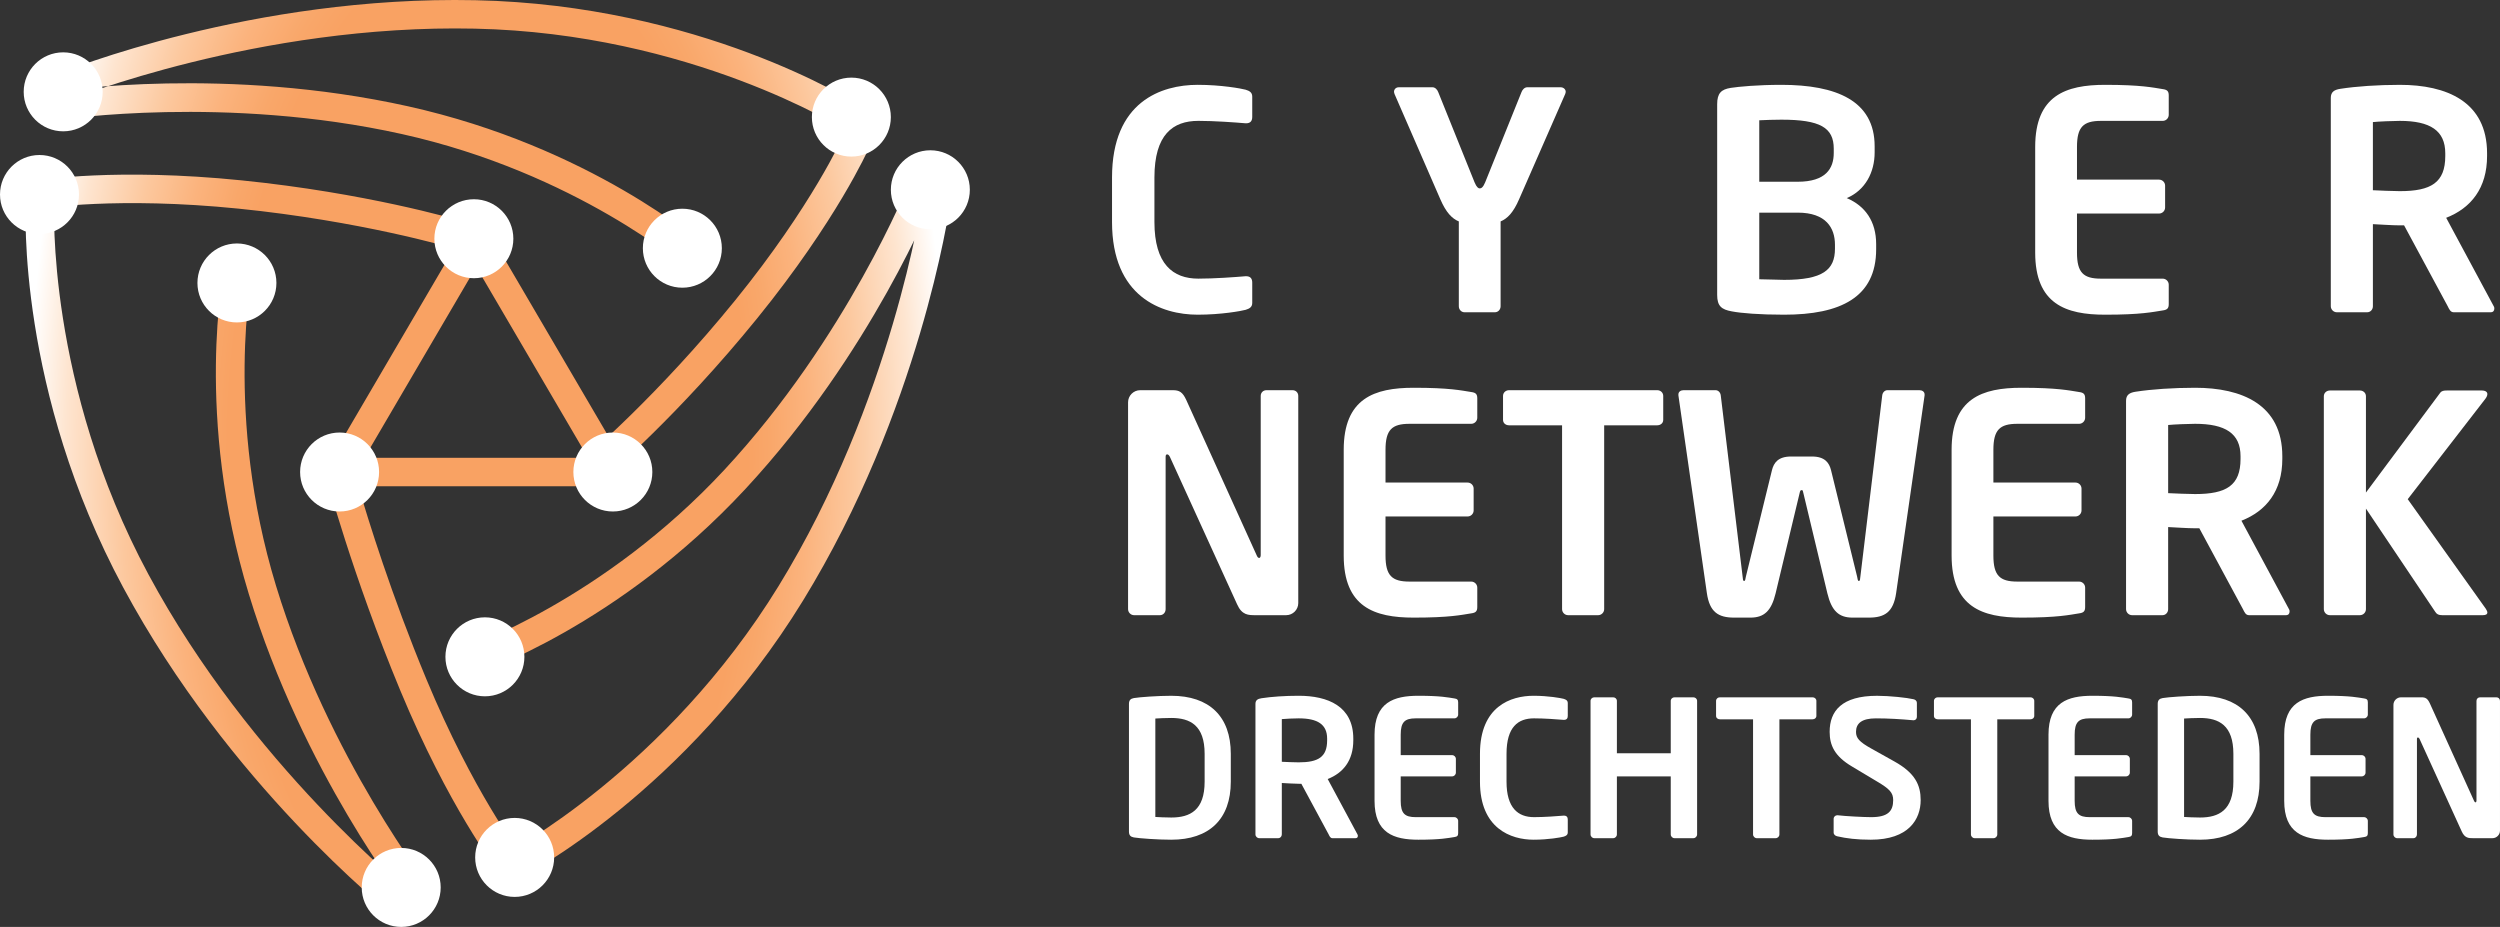 <?xml version="1.0" encoding="UTF-8"?> <!-- Generator: Adobe Illustrator 16.0.3, SVG Export Plug-In . SVG Version: 6.00 Build 0) --> <svg xmlns="http://www.w3.org/2000/svg" xmlns:xlink="http://www.w3.org/1999/xlink" id="Layer_1" x="0px" y="0px" width="741.748px" height="275.016px" viewBox="50.093 160.429 741.748 275.016" xml:space="preserve"><rect x="50.093" y="160.429" width="741.748" height="275.016" fill="#333333" stroke="none"/> <g> <path fill="#FFFFFF" d="M419.655,252.357c-1.348,0.362-7.278,1.441-14.198,1.441c-10.781,0-25.427-5.303-25.427-27.498v-13.205 c0-22.553,14.646-27.497,25.427-27.497c6.92,0,12.851,1.082,14.198,1.441c1.166,0.356,1.976,0.807,1.976,2.063v6.021 c0,1.077-0.45,1.887-1.796,1.887c0,0-0.094,0-0.18,0c-3.146-0.271-9.256-0.718-14.016-0.718c-7.551,0-13.029,4.043-13.029,16.802 V226.3c0,12.491,5.479,16.803,13.029,16.803c4.76,0,10.87-0.45,14.016-0.716c0.086,0,0.18,0,0.18,0 c1.346,0,1.796,0.807,1.796,1.887v6.021C421.631,251.551,420.821,251.999,419.655,252.357z"></path> <path fill="#FFFFFF" d="M514.458,188.386L500.8,219.564c-1.704,3.955-3.502,5.751-5.479,6.559v25.161 c0,0.986-0.721,1.796-1.71,1.796h-8.981c-0.991,0-1.707-0.81-1.707-1.796v-25.161c-1.979-0.808-3.773-2.604-5.48-6.559 l-13.568-31.178c-0.091-0.268-0.18-0.539-0.18-0.718c0-0.718,0.539-1.347,1.436-1.347h9.977c0.807,0,1.438,0.719,1.707,1.438 l10.781,26.771c0.63,1.527,1.168,1.799,1.526,1.799c0.448,0,0.989-0.271,1.618-1.799l10.779-26.771 c0.271-0.718,0.9-1.438,1.709-1.438h9.884c0.897,0,1.527,0.628,1.527,1.347C514.638,187.936,514.548,188.118,514.458,188.386z"></path> <path fill="#FFFFFF" d="M579.433,253.799c-7.276,0-12.757-0.45-15.544-0.991c-2.966-0.539-4.313-1.524-4.313-4.849V191.35 c0-3.231,1.168-4.399,4.041-4.848c2.337-0.361,7.997-0.902,15.008-0.902c16.262,0,27.673,4.673,27.673,18.241v1.798 c0,5.928-2.782,11.231-8.269,13.566c5.485,2.337,8.718,6.917,8.718,13.656v1.53C606.748,248.675,596.144,253.799,579.433,253.799z M594.167,204.559c0-6.287-4.041-8.624-15.541-8.624c-2.157,0-4.674,0.089-6.561,0.183v18.233h11.41 c8.355,0,10.689-3.953,10.689-8.535v-1.257H594.167z M594.525,233.039c0-4.939-2.603-9.521-11.05-9.521h-11.41v19.768 c2.157,0,5.482,0.18,7.367,0.18c11.501,0,15.093-2.962,15.093-9.254V233.039L594.525,233.039z"></path> <path fill="#FFFFFF" d="M691.762,252.537c-2.878,0.449-6.381,1.262-17.071,1.262c-11.684,0-20.758-3.146-20.758-18.423v-31.355 c0-15.272,9.074-18.421,20.758-18.421c10.69,0,14.193,0.812,17.071,1.264c1.346,0.178,1.795,0.623,1.795,1.885v5.749 c0,0.986-0.807,1.798-1.795,1.798h-18.333c-5.207,0-7.097,1.795-7.097,7.726v9.704h24.35c0.989,0,1.796,0.807,1.796,1.798v6.467 c0,0.989-0.807,1.799-1.796,1.799h-24.35v11.588c0,5.933,1.89,7.729,7.097,7.729h18.333c0.988,0,1.795,0.81,1.795,1.795v5.753 C693.557,251.91,693.107,252.357,691.762,252.537z"></path> <path fill="#FFFFFF" d="M789.081,253.078H778.12c-0.987,0-1.348-0.9-1.798-1.797l-12.938-23.989h-1.257 c-2.334,0-5.932-0.27-7.997-0.359v24.349c0,0.987-0.721,1.797-1.707,1.797h-8.985c-0.988,0-1.798-0.81-1.798-1.797v-61.817 c0-1.796,1.08-2.423,2.878-2.694c4.673-0.721,11.05-1.17,17.609-1.17c13.836,0,25.877,4.944,25.877,20.311v0.807 c0,9.524-4.763,15.453-12.133,18.33l14.107,26.236c0.18,0.269,0.18,0.538,0.18,0.716 C790.159,252.628,789.798,253.078,789.081,253.078z M775.604,205.909c0-6.739-4.492-9.615-13.479-9.615 c-1.887,0-6.381,0.179-7.996,0.358v20.218c1.438,0.089,6.47,0.271,7.996,0.271c9.255,0,13.479-2.519,13.479-10.424V205.909z"></path> </g> <g> <path fill="#FFFFFF" d="M431.693,342.953h-9.077c-2.154,0-4.042,0-5.478-3.234l-19.946-43.754c-0.271-0.539-0.539-0.72-0.809-0.72 c-0.271,0-0.45,0.182-0.45,0.72v45.193c0,0.986-0.719,1.796-1.707,1.796h-7.639c-0.985,0-1.796-0.81-1.796-1.796v-61.366 c0-1.976,1.616-3.594,3.595-3.594h9.702c1.889,0,2.875,0.54,3.956,2.875l20.935,46.183c0.18,0.45,0.448,0.718,0.719,0.718 c0.183,0,0.45-0.269,0.45-0.813v-47.26c0-0.985,0.721-1.705,1.707-1.705h7.726c0.989,0,1.708,0.719,1.708,1.705v61.458 C435.287,341.338,433.672,342.953,431.693,342.953z"></path> <path fill="#FFFFFF" d="M486.6,342.412c-2.873,0.452-6.376,1.263-17.069,1.263c-11.684,0-20.758-3.146-20.758-18.419v-31.36 c0-15.272,9.074-18.419,20.758-18.419c10.693,0,14.196,0.811,17.069,1.262c1.348,0.178,1.8,0.625,1.8,1.885v5.751 c0,0.985-0.812,1.798-1.8,1.798h-18.326c-5.214,0-7.101,1.794-7.101,7.724v9.707h24.352c0.988,0,1.796,0.808,1.796,1.795v6.468 c0,0.99-0.808,1.798-1.796,1.798h-24.352v11.594c0,5.928,1.887,7.726,7.101,7.726H486.6c0.988,0,1.8,0.808,1.8,1.796v5.751 C488.399,341.787,487.947,342.235,486.6,342.412z"></path> <path fill="#FFFFFF" d="M541.776,286.618h-15.726v54.54c0,0.986-0.81,1.796-1.796,1.796h-8.896c-0.986,0-1.798-0.81-1.798-1.796 v-54.54h-15.721c-0.989,0-1.799-0.628-1.799-1.619v-7.098c0-0.985,0.81-1.705,1.799-1.705h43.937c0.988,0,1.796,0.719,1.796,1.705 v7.098C543.572,285.99,542.765,286.618,541.776,286.618z"></path> <path fill="#FFFFFF" d="M621.12,277.723l-8.443,58.673c-0.813,5.657-3.416,7.278-8.087,7.278h-4.854 c-4.044,0-6.198-1.979-7.458-7.19l-7.099-29.649c-0.178-0.81-0.178-0.988-0.539-0.988c-0.356,0-0.447,0.18-0.627,0.988l-7.1,29.649 c-1.258,5.213-3.414,7.19-7.455,7.19h-4.854c-4.671,0-7.278-1.621-8.085-7.278l-8.447-58.673c0-0.089,0-0.177,0-0.268 c0-0.811,0.719-1.258,1.528-1.258h9.522c0.72,0,1.439,0.631,1.528,1.619l6.469,53.638c0.092,0.811,0.092,1.347,0.448,1.347 c0.361,0,0.361-0.536,0.541-1.347l7.727-31.535c0.539-2.155,1.796-4.044,5.659-4.044h6.201c3.864,0,5.119,1.889,5.66,4.044 l7.729,31.535c0.18,0.811,0.18,1.347,0.537,1.347c0.359,0,0.359-0.536,0.448-1.347l6.469-53.638 c0.092-0.988,0.809-1.619,1.53-1.619h9.521c0.81,0,1.526,0.448,1.526,1.258C621.12,277.546,621.12,277.634,621.12,277.723z"></path> <path fill="#FFFFFF" d="M666.961,342.412c-2.878,0.452-6.382,1.263-17.073,1.263c-11.683,0-20.756-3.146-20.756-18.419v-31.36 c0-15.272,9.073-18.419,20.756-18.419c10.691,0,14.195,0.811,17.073,1.262c1.346,0.178,1.793,0.625,1.793,1.885v5.751 c0,0.985-0.808,1.798-1.793,1.798h-18.333c-5.211,0-7.098,1.794-7.098,7.724v9.707h24.349c0.99,0,1.798,0.808,1.798,1.795v6.468 c0,0.99-0.808,1.798-1.798,1.798H641.53v11.594c0,5.928,1.888,7.726,7.098,7.726h18.333c0.985,0,1.793,0.808,1.793,1.796v5.751 C668.754,341.787,668.306,342.235,666.961,342.412z"></path> <path fill="#FFFFFF" d="M728.331,342.953H717.37c-0.983,0-1.348-0.899-1.798-1.796l-12.937-23.989h-1.257 c-2.337,0-5.93-0.27-7.997-0.359v24.35c0,0.986-0.722,1.796-1.705,1.796h-8.987c-0.989,0-1.798-0.81-1.798-1.796V279.34 c0-1.793,1.079-2.423,2.878-2.694c4.673-0.718,11.049-1.168,17.609-1.168c13.836,0,25.877,4.942,25.877,20.309v0.809 c0,9.522-4.764,15.45-12.13,18.328l14.104,26.235c0.18,0.271,0.18,0.539,0.18,0.719 C729.41,342.506,729.052,342.953,728.331,342.953z M714.858,295.785c0-6.74-4.494-9.613-13.479-9.613 c-1.886,0-6.379,0.18-7.997,0.356v20.217c1.437,0.089,6.47,0.271,7.997,0.271c9.254,0,13.479-2.517,13.479-10.422V295.785z"></path> <path fill="#FFFFFF" d="M786.744,342.953h-12.038c-1.076,0-1.615-0.271-2.067-0.983l-20.573-30.64v29.827 c0,0.986-0.812,1.796-1.799,1.796h-8.893c-0.99,0-1.801-0.81-1.801-1.796v-63.162c0-0.991,0.811-1.709,1.801-1.709h8.893 c0.987,0,1.799,0.718,1.799,1.709v28.568l22.01-29.56c0.45-0.625,1.08-0.718,2.071-0.718h10.24c1.17,0,1.704,0.451,1.704,1.076 c0,0.453-0.269,0.989-0.625,1.439l-23.001,29.735l23.179,32.53c0.271,0.448,0.447,0.807,0.447,1.075 C788.091,342.684,787.643,342.953,786.744,342.953z"></path> </g> <g> <radialGradient id="SVGID_1_" cx="169.905" cy="294.721" r="136.462" gradientTransform="matrix(1 0 0 -2 24.945 885.611)" gradientUnits="userSpaceOnUse"> <stop offset="0.565" style="stop-color:#F9A263"></stop> <stop offset="0.614" style="stop-color:#F9A76A"></stop> <stop offset="0.696" style="stop-color:#FBB37D"></stop> <stop offset="0.799" style="stop-color:#FCC89E"></stop> <stop offset="0.918" style="stop-color:#FEE5D0"></stop> <stop offset="1" style="stop-color:#FFFFFF"></stop> </radialGradient> <path fill="url(#SVGID_1_)" d="M300.431,198.731c-0.448-0.284-45.498-28.44-109.442-29.802 c-64.294-1.394-120.001,21.019-120.558,21.244l-3.188-7.809c2.33-0.952,57.791-23.28,123.924-21.871 c66.417,1.416,111.891,29.908,113.793,31.123L300.431,198.731z M259.443,233.652c-1.375-1.207-34.287-29.687-88.282-41.686 c-53.724-11.937-102.307-4.676-104.351-4.362l1.287,8.335c0.481-0.072,49.044-7.335,101.231,4.263 c51.679,11.48,84.101,39.398,84.55,39.792l0,0h0.002L259.443,233.652z M288.325,338.661 c34.604-56.354,43.348-115.514,43.705-118.005l-8.351-1.19c-0.086,0.591-8.889,59.976-42.543,114.781 c-33.47,54.51-80.521,79.175-80.992,79.415l3.854,7.503C206.005,420.137,253.563,395.275,288.325,338.661z M271.265,305.498 c37.429-40.338,55.699-85.939,56.459-87.859l-7.845-3.101c-0.18,0.455-18.437,46.034-54.8,85.225 c-36.081,38.884-76.637,52.747-77.042,52.884l1.332,4l-1.332-4.003l2.664,8.006C192.437,360.072,233.641,346.048,271.265,305.498z M171.952,425.286c-0.47-0.369-47.375-37.833-77.837-94.477C63.82,274.477,66.152,221.402,66.179,220.875l-8.425-0.441 c-0.117,2.252-2.533,55.859,28.933,114.372c31.32,58.244,78.063,95.543,80.038,97.103L171.952,425.286z M178.123,424.48 c-0.302-0.384-30.553-39.149-46.125-90.215c-15.475-50.731-7.074-92.767-6.986-93.183l-4.129-0.861l4.129,0.861l-8.259-1.722 c-0.373,1.789-8.963,44.459,7.177,97.365c16.055,52.638,46.292,91.354,47.57,92.977L178.123,424.48z M186.27,225.811 c-1.107-0.33-27.521-8.122-64.518-11.87c-37.157-3.765-59.692-0.123-60.637,0.036l1.386,8.319c0.222-0.034,22.356-3.614,58.4,0.039 c36.148,3.659,62.694,11.482,62.956,11.561L186.27,225.811z M274.786,254.833c23.526-29.01,32.844-49.852,33.229-50.725 l-7.718-3.404c-0.088,0.205-9.239,20.676-32.062,48.813c-22.886,28.22-43.984,46.123-44.196,46.298l5.439,6.451 C230.361,301.522,251.364,283.713,274.786,254.833z M204.327,413.438c-0.139-0.177-13.841-18.073-27.695-51.422 c-10.446-25.149-17.35-47.498-20.208-57.322h82.863l-47.897-81.778l-42.957,73.343h-3.058l1.397,5.294 c0.078,0.293,7.849,29.469,22.072,63.701c14.327,34.49,28.229,52.597,28.815,53.352L204.327,413.438z M191.389,239.605 l33.181,56.652h-66.361L191.389,239.605z"></path> <circle fill="#FFFFFF" cx="68.839" cy="187.675" r="11.717"></circle> <circle fill="#FFFFFF" cx="302.693" cy="195.174" r="11.715"></circle> <path fill="#FFFFFF" d="M264.264,234.073c0,6.47-5.247,11.717-11.716,11.717c-6.474,0-11.716-5.247-11.716-11.717 c0-6.474,5.242-11.718,11.716-11.718C259.018,222.355,264.264,227.599,264.264,234.073z"></path> <path fill="#FFFFFF" d="M202.404,231.259c0,6.472-5.246,11.718-11.715,11.718c-6.475,0-11.718-5.246-11.718-11.718 c0-6.469,5.243-11.715,11.718-11.715C197.158,219.543,202.404,224.79,202.404,231.259z"></path> <circle fill="#FFFFFF" cx="120.389" cy="244.381" r="11.716"></circle> <circle fill="#FFFFFF" cx="61.81" cy="218.136" r="11.717"></circle> <path fill="#FFFFFF" d="M243.643,300.475c0,6.474-5.246,11.715-11.715,11.715c-6.473,0-11.717-5.241-11.717-11.715 c0-6.469,5.244-11.716,11.717-11.716C238.396,288.759,243.643,294.005,243.643,300.475z"></path> <path fill="#FFFFFF" d="M162.566,300.475c0,6.474-5.244,11.715-11.716,11.715c-6.473,0-11.716-5.241-11.716-11.715 c0-6.469,5.244-11.716,11.716-11.716C157.321,288.759,162.566,294.005,162.566,300.475z"></path> <path fill="#FFFFFF" d="M205.682,355.306c0,6.472-5.244,11.718-11.713,11.718c-6.472,0-11.719-5.246-11.719-11.718 c0-6.469,5.247-11.716,11.719-11.716C200.438,343.59,205.682,348.837,205.682,355.306z"></path> <path fill="#FFFFFF" d="M180.846,423.728c0,6.475-5.246,11.718-11.716,11.718c-6.474,0-11.715-5.243-11.715-11.718 c0-6.469,5.242-11.715,11.715-11.715C175.6,412.013,180.846,417.259,180.846,423.728z"></path> <path fill="#FFFFFF" d="M214.511,414.823c0,6.473-5.246,11.719-11.714,11.719c-6.474,0-11.72-5.246-11.72-11.719 c0-6.472,5.246-11.718,11.72-11.718C209.265,403.106,214.511,408.353,214.511,414.823z"></path> <path fill="#FFFFFF" d="M337.842,216.731c0,6.473-5.243,11.716-11.711,11.716c-6.474,0-11.72-5.243-11.72-11.716 c0-6.471,5.246-11.715,11.72-11.715C332.598,205.016,337.842,210.26,337.842,216.731z"></path> </g> <g> <path fill="#FFFFFF" d="M397.601,409.571c-3.994,0-9.394-0.394-11.082-0.675c-0.957-0.171-1.464-0.619-1.464-1.744v-37.865 c0-1.125,0.507-1.574,1.464-1.742c1.688-0.284,7.088-0.678,11.082-0.678c11.254,0,17.669,6.078,17.669,17.219v8.27 C415.27,403.494,408.855,409.571,397.601,409.571z M407.506,384.085c0-8.439-4.275-10.637-9.904-10.637 c-2.08,0-3.542,0.114-4.722,0.169v29.202c1.181,0.055,2.643,0.168,4.722,0.168c5.628,0,9.904-2.192,9.904-10.634V384.085z"></path> <path fill="#FFFFFF" d="M452.289,409.12h-6.861c-0.618,0-0.843-0.562-1.125-1.125l-8.103-15.021h-0.786 c-1.464,0-3.715-0.171-5.008-0.229v15.248c0,0.618-0.45,1.125-1.067,1.125h-5.628c-0.618,0-1.125-0.507-1.125-1.125v-38.709 c0-1.125,0.675-1.518,1.8-1.687c2.928-0.452,6.922-0.733,11.028-0.733c8.662,0,16.202,3.097,16.202,12.718v0.505 c0,5.965-2.981,9.679-7.597,11.478l8.834,16.43c0.113,0.168,0.113,0.336,0.113,0.447 C452.968,408.839,452.741,409.12,452.289,409.12z M443.852,379.585c0-4.223-2.813-6.021-8.438-6.021 c-1.185,0-3.995,0.111-5.008,0.225v12.659c0.9,0.058,4.049,0.168,5.008,0.168c5.792,0,8.438-1.575,8.438-6.525V379.585z"></path> <path fill="#FFFFFF" d="M481.605,408.784c-1.801,0.279-3.996,0.786-10.69,0.786c-7.313,0-12.996-1.969-12.996-11.534v-19.635 c0-9.566,5.683-11.535,12.996-11.535c6.694,0,8.891,0.51,10.69,0.788c0.843,0.114,1.125,0.395,1.125,1.181v3.604 c0,0.618-0.507,1.125-1.125,1.125h-11.477c-3.266,0-4.446,1.125-4.446,4.839v6.076h15.248c0.62,0,1.122,0.507,1.122,1.125v4.049 c0,0.62-0.502,1.127-1.122,1.127h-15.248v7.258c0,3.714,1.182,4.839,4.446,4.839h11.477c0.618,0,1.125,0.507,1.125,1.127v3.601 C482.73,408.39,482.448,408.669,481.605,408.784z"></path> <path fill="#FFFFFF" d="M514.013,408.669c-0.847,0.228-4.559,0.901-8.891,0.901c-6.751,0-15.924-3.321-15.924-17.217v-8.27 c0-14.122,9.173-17.219,15.924-17.219c4.332,0,8.044,0.678,8.891,0.902c0.731,0.225,1.235,0.504,1.235,1.293v3.769 c0,0.677-0.278,1.184-1.122,1.184c0,0-0.06,0-0.113,0c-1.969-0.169-5.796-0.45-8.776-0.45c-4.726,0-8.16,2.532-8.16,10.521v8.27 c0,7.822,3.436,10.521,8.16,10.521c2.98,0,6.809-0.28,8.776-0.45c0.055,0,0.113,0,0.113,0c0.844,0,1.122,0.507,1.122,1.182v3.771 C515.249,408.163,514.745,408.443,514.013,408.669z"></path> <path fill="#FFFFFF" d="M552.496,409.12h-5.568c-0.618,0-1.125-0.507-1.125-1.125v-17.217h-15.979v17.217 c0,0.618-0.505,1.125-1.125,1.125h-5.568c-0.618,0-1.125-0.507-1.125-1.125v-39.607c0-0.618,0.507-1.068,1.125-1.068h5.568 c0.62,0,1.125,0.45,1.125,1.068v15.526h15.979v-15.526c0-0.618,0.507-1.068,1.125-1.068h5.568c0.618,0,1.125,0.45,1.125,1.068 v39.607C553.621,408.614,553.114,409.12,552.496,409.12z"></path> <path fill="#FFFFFF" d="M587.888,373.845h-9.847v34.15c0,0.618-0.508,1.125-1.128,1.125h-5.568c-0.618,0-1.123-0.507-1.123-1.125 v-34.15h-9.847c-0.619,0-1.126-0.396-1.126-1.015v-4.442c0-0.618,0.507-1.068,1.126-1.068h27.513c0.618,0,1.123,0.45,1.123,1.068 v4.442C589.011,373.448,588.507,373.845,587.888,373.845z"></path> <path fill="#FFFFFF" d="M605.159,409.571c-4.219,0-7.258-0.394-9.959-1.012c-0.562-0.116-1.067-0.507-1.067-1.127v-4.051 c0-0.618,0.507-1.068,1.067-1.068c0.059,0,0.059,0,0.114,0c2.25,0.281,7.876,0.563,9.958,0.563c5.006,0,6.526-1.802,6.526-5.063 c0-2.195-1.07-3.321-4.783-5.515l-7.426-4.446c-5.232-3.091-6.641-6.355-6.641-10.292c0-6.189,3.602-10.692,14.065-10.692 c3.713,0,8.891,0.563,10.802,1.015c0.564,0.112,1.015,0.507,1.015,1.069v4.162c0,0.563-0.396,1.013-0.957,1.013 c-0.058,0-0.058,0-0.11,0c-3.715-0.338-7.427-0.563-11.084-0.563c-4.164,0-5.908,1.461-5.908,3.996 c0,1.854,0.957,2.979,4.615,5.007l6.748,3.771c6.188,3.432,7.821,7.029,7.821,11.477 C619.957,403.494,616.411,409.571,605.159,409.571z"></path> <path fill="#FFFFFF" d="M652.532,373.845h-9.845v34.15c0,0.618-0.507,1.125-1.127,1.125h-5.569c-0.617,0-1.123-0.507-1.123-1.125 v-34.15h-9.847c-0.621,0-1.125-0.396-1.125-1.015v-4.442c0-0.618,0.504-1.068,1.125-1.068h27.511c0.621,0,1.125,0.45,1.125,1.068 v4.442C653.657,373.448,653.153,373.845,652.532,373.845z"></path> <path fill="#FFFFFF" d="M681.566,408.784c-1.8,0.279-3.996,0.786-10.692,0.786c-7.313,0-12.994-1.969-12.994-11.534v-19.635 c0-9.566,5.683-11.535,12.994-11.535c6.696,0,8.894,0.51,10.692,0.788c0.844,0.114,1.125,0.395,1.125,1.181v3.604 c0,0.618-0.507,1.125-1.125,1.125h-11.476c-3.266,0-4.446,1.125-4.446,4.839v6.076h15.246c0.62,0,1.127,0.507,1.127,1.125v4.049 c0,0.62-0.507,1.127-1.127,1.127h-15.246v7.258c0,3.714,1.182,4.839,4.446,4.839h11.477c0.618,0,1.125,0.507,1.125,1.127v3.601 C682.691,408.39,682.41,408.669,681.566,408.784z"></path> <path fill="#FFFFFF" d="M702.835,409.571c-3.996,0-9.396-0.394-11.084-0.675c-0.957-0.171-1.465-0.619-1.465-1.744v-37.865 c0-1.125,0.508-1.574,1.465-1.742c1.688-0.284,7.088-0.678,11.084-0.678c11.25,0,17.666,6.078,17.666,17.219v8.27 C720.501,403.494,714.086,409.571,702.835,409.571z M712.735,384.085c0-8.439-4.275-10.637-9.9-10.637 c-2.084,0-3.545,0.114-4.728,0.169v29.202c1.183,0.055,2.644,0.168,4.728,0.168c5.625,0,9.9-2.192,9.9-10.634V384.085z"></path> <path fill="#FFFFFF" d="M751.501,408.784c-1.801,0.279-3.993,0.786-10.688,0.786c-7.315,0-12.998-1.969-12.998-11.534v-19.635 c0-9.566,5.683-11.535,12.998-11.535c6.694,0,8.888,0.51,10.688,0.788c0.846,0.114,1.128,0.395,1.128,1.181v3.604 c0,0.618-0.508,1.125-1.128,1.125h-11.478c-3.264,0-4.446,1.125-4.446,4.839v6.076h15.248c0.62,0,1.125,0.507,1.125,1.125v4.049 c0,0.62-0.505,1.127-1.125,1.127h-15.248v7.258c0,3.714,1.184,4.839,4.446,4.839h11.478c0.62,0,1.128,0.507,1.128,1.127v3.601 C752.629,408.39,752.346,408.669,751.501,408.784z"></path> <path fill="#FFFFFF" d="M789.592,409.12h-5.682c-1.353,0-2.531,0-3.433-2.024l-12.49-27.399c-0.169-0.337-0.339-0.45-0.507-0.45 c-0.169,0-0.282,0.113-0.282,0.45v28.3c0,0.618-0.447,1.125-1.067,1.125h-4.782c-0.618,0-1.125-0.507-1.125-1.125V369.57 c0-1.239,1.014-2.25,2.25-2.25h6.078c1.18,0,1.798,0.336,2.476,1.798l13.108,28.92c0.11,0.28,0.279,0.448,0.447,0.448 c0.113,0,0.281-0.168,0.281-0.505v-29.593c0-0.618,0.45-1.068,1.068-1.068h4.84c0.62,0,1.068,0.45,1.068,1.068v38.482 C791.842,408.107,790.829,409.12,789.592,409.12z"></path> </g> </svg> 